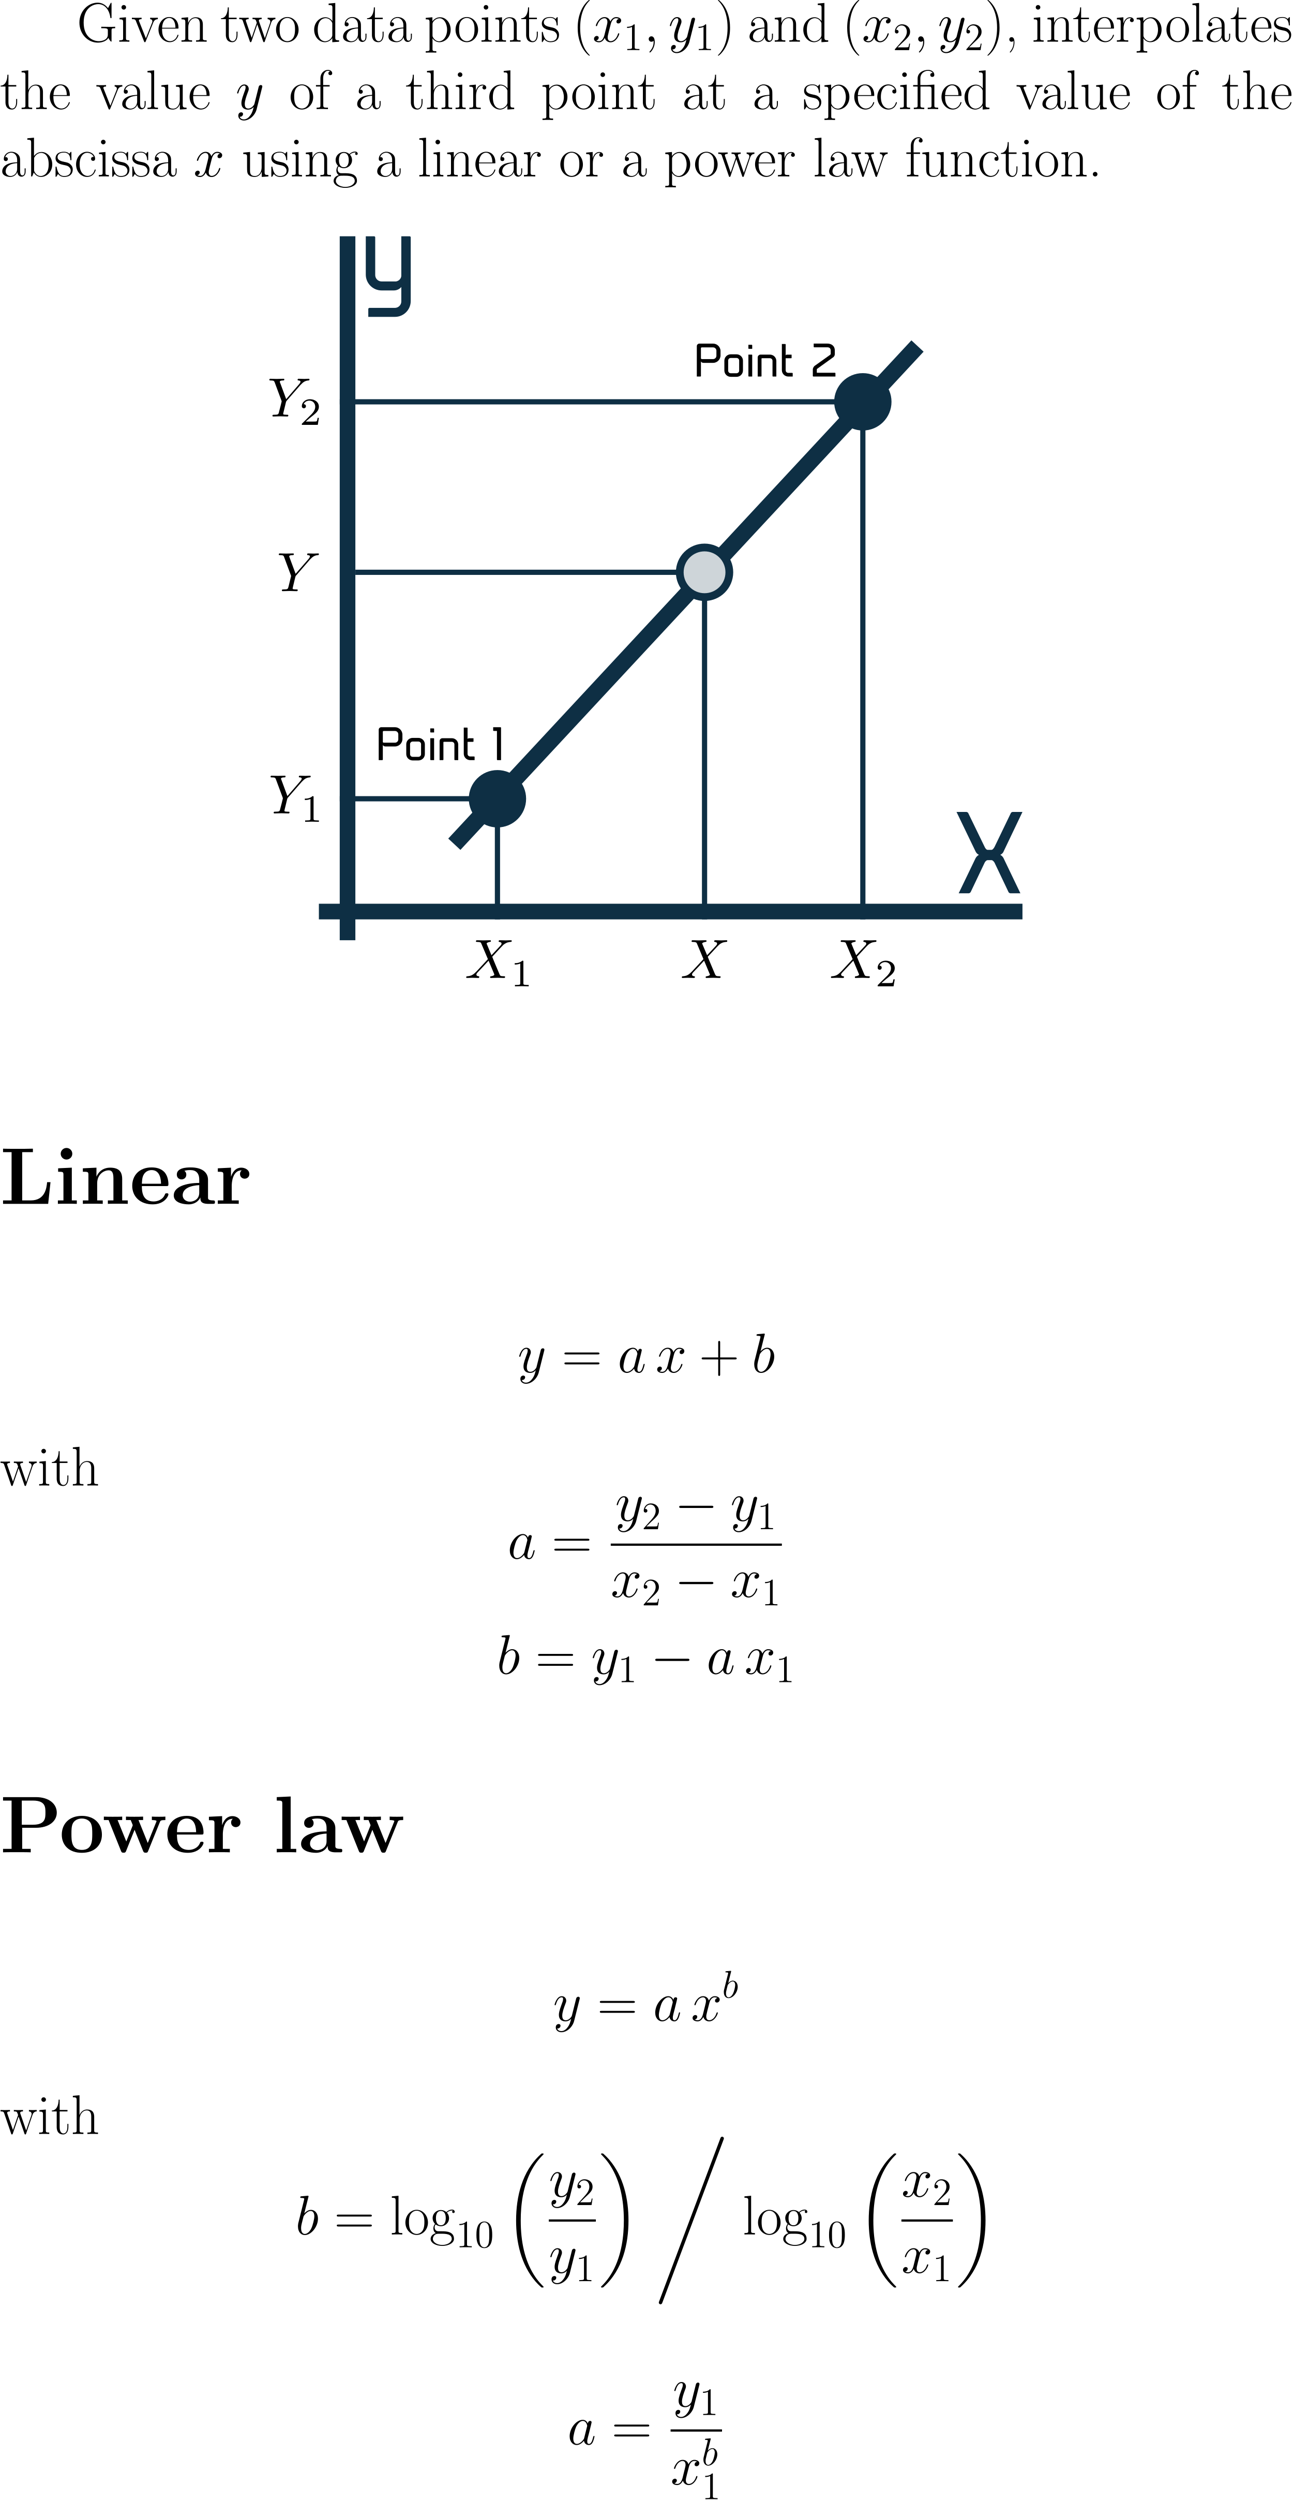 <?xml version='1.0' encoding='ISO-8859-1'?>
<!DOCTYPE svg PUBLIC "-//W3C//DTD SVG 1.1//EN" "http://www.w3.org/Graphics/SVG/1.1/DTD/svg11.dtd">
<!-- This file was generated by dvisvgm 1.2.2 (x86_64-pc-linux-gnu) -->
<!-- Thu Aug 11 23:17:33 2016 -->
<svg height='924.086pt' version='1.1' viewBox='-5.103 171.553 478.207 924.086' width='478.207pt' xmlns='http://www.w3.org/2000/svg' xmlns:xlink='http://www.w3.org/1999/xlink'>
<defs>
<clipPath id='clip1'>
<path d='M0 1.004H581.171V-578.16H0Z'/>
</clipPath>
<path d='M8.275 -9.105C7.777 -9.084 6.243 -8.98 5.849 -8.939C5.724 -8.918 5.683 -8.918 5.434 -8.918H3.07V-11.345C3.07 -13.315 4.646 -14.228 5.89 -14.228C6.284 -14.228 7.176 -14.124 7.632 -13.419C7.425 -13.419 6.761 -13.419 6.761 -12.693C6.761 -12.195 7.093 -11.946 7.508 -11.946C7.881 -11.946 8.255 -12.154 8.255 -12.714C8.255 -13.751 7.259 -14.559 5.973 -14.559C4.335 -14.559 2.053 -13.626 2.053 -11.345V-8.918H0.394V-8.379H2.053V-1.431C2.053 -0.643 1.97 -0.539 0.643 -0.539V0C1.141 -0.041 2.053 -0.041 2.572 -0.041C3.111 -0.041 4.024 -0.041 4.521 0V-0.539C3.194 -0.539 3.111 -0.622 3.111 -1.431V-8.379H6.16C7.052 -8.379 7.218 -8.192 7.218 -7.28V-1.431C7.218 -0.643 7.135 -0.539 5.807 -0.539V0C6.305 -0.041 7.218 -0.041 7.736 -0.041C8.275 -0.041 9.188 -0.041 9.686 0V-0.539C8.358 -0.539 8.275 -0.622 8.275 -1.431V-9.105Z' id='g0-12'/>
<path d='M6.346 5.061C6.346 5.04 6.346 4.998 6.284 4.936C5.33 3.961 2.779 1.307 2.779 -5.164S5.289 -14.269 6.305 -15.306C6.305 -15.327 6.346 -15.368 6.346 -15.431S6.284 -15.534 6.201 -15.534C5.973 -15.534 4.21 -13.999 3.194 -11.718C2.157 -9.416 1.867 -7.176 1.867 -5.185C1.867 -3.692 2.012 -1.161 3.256 1.514C4.252 3.671 5.952 5.185 6.201 5.185C6.305 5.185 6.346 5.144 6.346 5.061Z' id='g0-40'/>
<path d='M5.455 -5.164C5.455 -6.658 5.309 -9.188 4.065 -11.863C3.07 -14.02 1.369 -15.534 1.12 -15.534C1.058 -15.534 0.975 -15.514 0.975 -15.41C0.975 -15.368 0.996 -15.348 1.016 -15.306C2.012 -14.269 4.542 -11.635 4.542 -5.185C4.542 1.286 2.033 3.92 1.016 4.957C0.996 4.998 0.975 5.019 0.975 5.061C0.975 5.164 1.058 5.185 1.12 5.185C1.348 5.185 3.111 3.65 4.127 1.369C5.164 -0.933 5.455 -3.173 5.455 -5.164Z' id='g0-41'/>
<path d='M7.819 -4.812H13.315C13.605 -4.812 13.958 -4.812 13.958 -5.164C13.958 -5.538 13.626 -5.538 13.315 -5.538H7.819V-11.034C7.819 -11.324 7.819 -11.677 7.466 -11.677C7.093 -11.677 7.093 -11.345 7.093 -11.034V-5.538H1.597C1.307 -5.538 0.954 -5.538 0.954 -5.185C0.954 -4.812 1.286 -4.812 1.597 -4.812H7.093V0.684C7.093 0.975 7.093 1.327 7.446 1.327C7.819 1.327 7.819 0.996 7.819 0.684V-4.812Z' id='g0-43'/>
<path d='M3.277 -0.332C3.318 -0.145 3.318 -0.083 3.318 0.249C3.318 1.493 2.904 2.634 2.033 3.671C1.929 3.775 1.929 3.816 1.929 3.858C1.929 3.941 2.012 4.024 2.095 4.024C2.219 4.024 3.65 2.572 3.65 0.27C3.65 -0.415 3.567 -1.701 2.592 -1.701C2.136 -1.701 1.742 -1.39 1.742 -0.85S2.136 0 2.592 0C2.841 0 3.111 -0.104 3.277 -0.332Z' id='g0-44'/>
<path d='M3.443 -0.85C3.443 -1.369 3.028 -1.701 2.592 -1.701C2.178 -1.701 1.742 -1.369 1.742 -0.85S2.157 0 2.592 0C3.007 0 3.443 -0.332 3.443 -0.85Z' id='g0-46'/>
<path d='M13.336 -6.658C13.647 -6.658 13.958 -6.658 13.958 -7.01C13.958 -7.383 13.605 -7.383 13.253 -7.383H1.659C1.307 -7.383 0.954 -7.383 0.954 -7.01C0.954 -6.658 1.265 -6.658 1.576 -6.658H13.336ZM13.253 -2.966C13.605 -2.966 13.958 -2.966 13.958 -3.339C13.958 -3.692 13.647 -3.692 13.336 -3.692H1.576C1.265 -3.692 0.954 -3.692 0.954 -3.339C0.954 -2.966 1.307 -2.966 1.659 -2.966H13.253Z' id='g0-61'/>
<path d='M12.88 -4.127C12.88 -4.915 12.942 -5.019 14.228 -5.019V-5.558C13.73 -5.517 12.61 -5.517 12.05 -5.517C11.469 -5.517 9.851 -5.538 9.063 -5.558V-5.019H9.686C11.469 -5.019 11.511 -4.791 11.511 -4.044V-2.675C11.511 -0.394 8.815 -0.207 8.172 -0.207C6.035 -0.207 2.53 -1.68 2.53 -7.093S5.973 -13.958 7.985 -13.958C10.329 -13.958 12.029 -11.925 12.423 -9.043C12.465 -8.794 12.465 -8.752 12.651 -8.752C12.88 -8.752 12.88 -8.794 12.88 -9.167V-14.082C12.88 -14.456 12.859 -14.476 12.734 -14.476C12.651 -14.476 12.631 -14.456 12.486 -14.207L11.573 -12.465C10.557 -13.751 9.312 -14.497 7.715 -14.497C4.169 -14.497 0.954 -11.366 0.954 -7.093C0.954 -2.841 4.107 0.332 7.757 0.332C9.437 0.332 11.075 -0.27 11.718 -1.452C12.071 -0.601 12.651 -0.021 12.755 -0.021S12.88 -0.041 12.88 -0.415V-4.127Z' id='g0-71'/>
<path d='M7.466 -5.372C7.466 -6.74 7.466 -7.466 6.595 -8.275C5.828 -8.96 4.936 -9.167 4.231 -9.167C2.592 -9.167 1.41 -7.881 1.41 -6.512C1.41 -5.745 2.033 -5.704 2.157 -5.704C2.427 -5.704 2.904 -5.869 2.904 -6.45C2.904 -6.969 2.51 -7.197 2.157 -7.197C2.074 -7.197 1.97 -7.176 1.908 -7.155C2.344 -8.462 3.464 -8.835 4.189 -8.835C5.226 -8.835 6.367 -7.923 6.367 -6.181V-5.268C5.144 -5.226 3.671 -5.061 2.51 -4.438C1.203 -3.712 0.83 -2.675 0.83 -1.887C0.83 -0.29 2.696 0.166 3.795 0.166C4.936 0.166 5.994 -0.477 6.45 -1.659C6.492 -0.747 7.072 0.083 7.985 0.083C8.42 0.083 9.52 -0.207 9.52 -1.846V-3.007H9.146V-1.825C9.146 -0.56 8.586 -0.394 8.317 -0.394C7.466 -0.394 7.466 -1.473 7.466 -2.385V-5.372ZM6.367 -2.883C6.367 -1.078 5.081 -0.166 3.941 -0.166C2.904 -0.166 2.095 -0.933 2.095 -1.887C2.095 -2.51 2.364 -3.609 3.567 -4.272C4.563 -4.832 5.704 -4.915 6.367 -4.957V-2.883Z' id='g0-97'/>
<path d='M3.111 -14.394L0.643 -14.165V-13.626C1.867 -13.626 2.053 -13.502 2.053 -12.506V0H2.427L3.028 -1.473C3.63 -0.498 4.521 0.166 5.724 0.166C7.798 0.166 9.893 -1.659 9.893 -4.48C9.893 -7.135 8.026 -9.084 5.932 -9.084C4.646 -9.084 3.733 -8.4 3.111 -7.591V-14.394ZM3.152 -6.533C3.152 -6.906 3.152 -6.969 3.443 -7.404C4.252 -8.649 5.413 -8.752 5.807 -8.752C6.429 -8.752 8.566 -8.42 8.566 -4.501C8.566 -0.394 6.118 -0.166 5.621 -0.166C4.978 -0.166 4.044 -0.415 3.381 -1.618C3.152 -2.012 3.152 -2.053 3.152 -2.427V-6.533Z' id='g0-98'/>
<path d='M7.238 -7.259C6.844 -7.259 6.263 -7.259 6.263 -6.533C6.263 -5.952 6.74 -5.786 7.01 -5.786C7.155 -5.786 7.757 -5.849 7.757 -6.575C7.757 -8.047 6.346 -9.167 4.749 -9.167C2.551 -9.167 0.684 -7.135 0.684 -4.48C0.684 -1.721 2.634 0.166 4.749 0.166C7.321 0.166 7.964 -2.219 7.964 -2.447C7.964 -2.53 7.943 -2.592 7.798 -2.592S7.632 -2.572 7.549 -2.302C7.01 -0.622 5.828 -0.207 4.936 -0.207C3.609 -0.207 2.012 -1.431 2.012 -4.501C2.012 -7.653 3.547 -8.794 4.77 -8.794C5.579 -8.794 6.782 -8.4 7.238 -7.259Z' id='g0-99'/>
<path d='M6.056 -14.165V-13.626C7.28 -13.626 7.466 -13.502 7.466 -12.506V-7.653C7.383 -7.757 6.533 -9.084 4.853 -9.084C2.738 -9.084 0.684 -7.197 0.684 -4.459C0.684 -1.742 2.613 0.166 4.646 0.166C6.409 0.166 7.321 -1.203 7.425 -1.348V0.166L9.934 0V-0.539C8.711 -0.539 8.524 -0.664 8.524 -1.659V-14.394L6.056 -14.165ZM7.425 -2.489C7.425 -1.867 7.052 -1.307 6.575 -0.892C5.869 -0.27 5.164 -0.166 4.77 -0.166C4.169 -0.166 2.012 -0.477 2.012 -4.438C2.012 -8.503 4.418 -8.752 4.957 -8.752C5.911 -8.752 6.678 -8.213 7.155 -7.466C7.425 -7.031 7.425 -6.969 7.425 -6.595V-2.489Z' id='g0-100'/>
<path d='M7.902 -4.874C7.985 -4.957 7.985 -4.998 7.985 -5.206C7.985 -7.321 6.865 -9.167 4.501 -9.167C2.302 -9.167 0.56 -7.072 0.56 -4.521C0.56 -1.825 2.53 0.166 4.729 0.166C7.052 0.166 7.964 -2.033 7.964 -2.468C7.964 -2.613 7.84 -2.613 7.798 -2.613C7.653 -2.613 7.632 -2.572 7.549 -2.323C7.093 -0.913 5.952 -0.207 4.874 -0.207C3.982 -0.207 3.09 -0.705 2.53 -1.618C1.887 -2.675 1.887 -3.899 1.887 -4.874H7.902ZM1.908 -5.185C2.053 -8.172 3.65 -8.835 4.48 -8.835C5.89 -8.835 6.844 -7.508 6.865 -5.185H1.908Z' id='g0-101'/>
<path d='M3.173 -8.379H5.538V-8.918H3.132V-11.428C3.132 -13.149 4.003 -14.228 4.895 -14.228C5.164 -14.228 5.475 -14.145 5.683 -13.999C5.517 -13.958 5.081 -13.813 5.081 -13.294C5.081 -12.755 5.496 -12.589 5.786 -12.589S6.492 -12.755 6.492 -13.294C6.492 -14.082 5.745 -14.559 4.915 -14.559C3.733 -14.559 2.115 -13.585 2.115 -11.386V-8.918H0.456V-8.379H2.115V-1.431C2.115 -0.643 2.033 -0.539 0.705 -0.539V0C1.203 -0.041 2.157 -0.041 2.696 -0.041C3.298 -0.041 4.355 -0.041 4.915 0V-0.539C3.422 -0.539 3.173 -0.539 3.173 -1.473V-8.379Z' id='g0-102'/>
<path d='M2.302 -3.733C2.696 -3.422 3.381 -3.07 4.21 -3.07C5.849 -3.07 7.259 -4.355 7.259 -6.077C7.259 -6.616 7.093 -7.446 6.471 -8.089C7.052 -8.711 7.902 -8.918 8.379 -8.918C8.462 -8.918 8.586 -8.918 8.69 -8.856C8.607 -8.835 8.42 -8.752 8.42 -8.42C8.42 -8.151 8.607 -7.964 8.877 -7.964C9.188 -7.964 9.354 -8.172 9.354 -8.441C9.354 -8.835 9.043 -9.25 8.379 -9.25C7.549 -9.25 6.823 -8.856 6.243 -8.317C5.621 -8.877 4.874 -9.084 4.21 -9.084C2.572 -9.084 1.161 -7.798 1.161 -6.077C1.161 -4.895 1.846 -4.148 2.053 -3.941C1.431 -3.215 1.431 -2.364 1.431 -2.261C1.431 -1.721 1.638 -0.933 2.344 -0.498C1.265 -0.228 0.415 0.601 0.415 1.638C0.415 3.132 2.385 4.231 4.749 4.231C7.031 4.231 9.084 3.173 9.084 1.618C9.084 -1.203 6.015 -1.203 4.418 -1.203C3.941 -1.203 3.09 -1.203 2.987 -1.224C2.344 -1.327 1.908 -1.908 1.908 -2.634C1.908 -2.821 1.908 -3.277 2.302 -3.733ZM4.21 -3.422C2.385 -3.422 2.385 -5.662 2.385 -6.077S2.385 -8.732 4.21 -8.732S6.035 -6.492 6.035 -6.077S6.035 -3.422 4.21 -3.422ZM4.749 3.878C2.675 3.878 1.244 2.779 1.244 1.638C1.244 0.996 1.597 0.394 2.053 0.062C2.572 -0.29 2.779 -0.29 4.189 -0.29C5.89 -0.29 8.255 -0.29 8.255 1.638C8.255 2.779 6.823 3.878 4.749 3.878Z' id='g0-103'/>
<path d='M8.607 -6.305C8.607 -7.363 8.4 -9.084 5.952 -9.084C4.252 -9.084 3.422 -7.715 3.173 -7.031H3.152V-14.394L0.684 -14.165V-13.626C1.908 -13.626 2.095 -13.502 2.095 -12.506V-1.431C2.095 -0.643 2.012 -0.539 0.684 -0.539V0C1.182 -0.041 2.095 -0.041 2.634 -0.041S4.107 -0.041 4.604 0V-0.539C3.277 -0.539 3.194 -0.622 3.194 -1.431V-5.413C3.194 -7.321 4.355 -8.752 5.807 -8.752C7.342 -8.752 7.508 -7.383 7.508 -6.388V-1.431C7.508 -0.643 7.425 -0.539 6.098 -0.539V0C6.595 -0.041 7.508 -0.041 8.047 -0.041S9.52 -0.041 10.017 0V-0.539C8.69 -0.539 8.607 -0.622 8.607 -1.431V-6.305Z' id='g0-104'/>
<path d='M3.215 -12.776C3.215 -13.232 2.841 -13.626 2.364 -13.626C1.908 -13.626 1.514 -13.253 1.514 -12.776C1.514 -12.32 1.887 -11.925 2.364 -11.925C2.821 -11.925 3.215 -12.299 3.215 -12.776ZM0.788 -8.856V-8.317C1.95 -8.317 2.115 -8.192 2.115 -7.197V-1.431C2.115 -0.643 2.033 -0.539 0.705 -0.539V0C1.203 -0.041 2.095 -0.041 2.613 -0.041C3.111 -0.041 3.961 -0.041 4.438 0V-0.539C3.215 -0.539 3.173 -0.664 3.173 -1.41V-9.084L0.788 -8.856Z' id='g0-105'/>
<path d='M3.173 -14.394L0.705 -14.165V-13.626C1.929 -13.626 2.115 -13.502 2.115 -12.506V-1.431C2.115 -0.643 2.033 -0.539 0.705 -0.539V0C1.203 -0.041 2.115 -0.041 2.634 -0.041C3.173 -0.041 4.086 -0.041 4.584 0V-0.539C3.256 -0.539 3.173 -0.622 3.173 -1.431V-14.394Z' id='g0-108'/>
<path d='M8.607 -6.305C8.607 -7.363 8.4 -9.084 5.952 -9.084C4.314 -9.084 3.464 -7.819 3.152 -6.989H3.132V-9.084L0.684 -8.856V-8.317C1.908 -8.317 2.095 -8.192 2.095 -7.197V-1.431C2.095 -0.643 2.012 -0.539 0.684 -0.539V0C1.182 -0.041 2.095 -0.041 2.634 -0.041S4.107 -0.041 4.604 0V-0.539C3.277 -0.539 3.194 -0.622 3.194 -1.431V-5.413C3.194 -7.321 4.355 -8.752 5.807 -8.752C7.342 -8.752 7.508 -7.383 7.508 -6.388V-1.431C7.508 -0.643 7.425 -0.539 6.098 -0.539V0C6.595 -0.041 7.508 -0.041 8.047 -0.041S9.52 -0.041 10.017 0V-0.539C8.69 -0.539 8.607 -0.622 8.607 -1.431V-6.305Z' id='g0-110'/>
<path d='M8.939 -4.438C8.939 -7.093 7.01 -9.167 4.749 -9.167S0.56 -7.093 0.56 -4.438C0.56 -1.825 2.489 0.166 4.749 0.166S8.939 -1.825 8.939 -4.438ZM4.749 -0.207C3.775 -0.207 2.945 -0.788 2.468 -1.597C1.95 -2.53 1.887 -3.692 1.887 -4.604C1.887 -5.475 1.929 -6.554 2.468 -7.487C2.883 -8.172 3.692 -8.835 4.749 -8.835C5.683 -8.835 6.471 -8.317 6.969 -7.591C7.612 -6.616 7.612 -5.247 7.612 -4.604C7.612 -3.795 7.57 -2.551 7.01 -1.556C6.429 -0.601 5.538 -0.207 4.749 -0.207Z' id='g0-111'/>
<path d='M4.563 3.505C3.235 3.505 3.152 3.422 3.152 2.613V-1.265C3.754 -0.394 4.625 0.166 5.724 0.166C7.798 0.166 9.893 -1.659 9.893 -4.48C9.893 -7.093 8.089 -9.084 5.952 -9.084C4.708 -9.084 3.692 -8.4 3.111 -7.57V-9.084L0.643 -8.856V-8.317C1.867 -8.317 2.053 -8.192 2.053 -7.197V2.613C2.053 3.401 1.97 3.505 0.643 3.505V4.044C1.141 4.003 2.053 4.003 2.592 4.003S4.065 4.003 4.563 4.044V3.505ZM3.152 -6.512C3.152 -6.803 3.152 -7.238 3.961 -8.006C4.065 -8.089 4.77 -8.711 5.807 -8.711C7.321 -8.711 8.566 -6.823 8.566 -4.459S7.238 -0.166 5.6 -0.166C4.853 -0.166 4.044 -0.518 3.422 -1.493C3.152 -1.95 3.152 -2.074 3.152 -2.406V-6.512Z' id='g0-112'/>
<path d='M3.111 -4.895C3.111 -6.886 3.961 -8.752 5.517 -8.752C5.662 -8.752 5.807 -8.732 5.952 -8.669C5.952 -8.669 5.496 -8.524 5.496 -7.985C5.496 -7.487 5.89 -7.28 6.201 -7.28C6.45 -7.28 6.906 -7.425 6.906 -8.006C6.906 -8.669 6.243 -9.084 5.538 -9.084C3.961 -9.084 3.277 -7.549 3.07 -6.823H3.049V-9.084L0.643 -8.856V-8.317C1.867 -8.317 2.053 -8.192 2.053 -7.197V-1.431C2.053 -0.643 1.97 -0.539 0.643 -0.539V0C1.141 -0.041 2.095 -0.041 2.634 -0.041C3.235 -0.041 4.293 -0.041 4.853 0V-0.539C3.36 -0.539 3.111 -0.539 3.111 -1.473V-4.895Z' id='g0-114'/>
<path d='M6.409 -8.752C6.409 -9.126 6.388 -9.146 6.263 -9.146C6.181 -9.146 6.16 -9.126 5.911 -8.815C5.849 -8.732 5.662 -8.524 5.6 -8.441C4.936 -9.146 4.003 -9.167 3.65 -9.167C1.348 -9.167 0.518 -7.964 0.518 -6.761C0.518 -4.895 2.634 -4.459 3.235 -4.335C4.542 -4.065 4.998 -3.982 5.434 -3.609C5.704 -3.36 6.16 -2.904 6.16 -2.157C6.16 -1.286 5.662 -0.166 3.754 -0.166C1.95 -0.166 1.307 -1.535 0.933 -3.36C0.871 -3.65 0.871 -3.671 0.705 -3.671S0.518 -3.65 0.518 -3.235V-0.249C0.518 0.124 0.539 0.145 0.664 0.145C0.767 0.145 0.788 0.124 0.892 -0.041C1.016 -0.228 1.327 -0.726 1.452 -0.933C1.867 -0.373 2.592 0.166 3.754 0.166C5.807 0.166 6.906 -0.954 6.906 -2.572C6.906 -3.63 6.346 -4.189 6.077 -4.438C5.455 -5.081 4.729 -5.226 3.858 -5.392C2.717 -5.641 1.265 -5.932 1.265 -7.197C1.265 -7.736 1.556 -8.877 3.65 -8.877C5.869 -8.877 5.994 -6.803 6.035 -6.139C6.056 -6.035 6.16 -6.015 6.222 -6.015C6.409 -6.015 6.409 -6.077 6.409 -6.429V-8.752Z' id='g0-115'/>
<path d='M3.132 -8.379H6.035V-8.918H3.132V-12.755H2.758C2.717 -10.619 1.991 -8.752 0.228 -8.711V-8.379H2.033V-2.551C2.033 -2.157 2.033 0.166 4.438 0.166C5.662 0.166 6.367 -1.037 6.367 -2.572V-3.754H5.994V-2.592C5.994 -1.161 5.434 -0.207 4.563 -0.207C3.961 -0.207 3.132 -0.622 3.132 -2.51V-8.379Z' id='g0-116'/>
<path d='M6.098 -8.856V-8.317C7.321 -8.317 7.508 -8.192 7.508 -7.197V-3.422C7.508 -1.68 6.575 -0.166 5.04 -0.166C3.339 -0.166 3.194 -1.182 3.194 -2.261V-9.084L0.684 -8.856V-8.317C1.514 -8.317 2.074 -8.317 2.095 -7.487V-3.505C2.095 -2.115 2.095 -1.224 2.634 -0.643C2.904 -0.373 3.422 0.166 4.915 0.166C6.678 0.166 7.363 -1.327 7.529 -1.763H7.549V0.166L10.017 0V-0.539C8.794 -0.539 8.607 -0.664 8.607 -1.659V-9.084L6.098 -8.856Z' id='g0-117'/>
<path d='M8.109 -7.052C8.296 -7.508 8.628 -8.337 9.831 -8.379V-8.918C9.437 -8.897 8.918 -8.877 8.524 -8.877C8.089 -8.877 7.404 -8.877 6.989 -8.918V-8.379C7.508 -8.337 7.798 -8.089 7.798 -7.549C7.798 -7.363 7.798 -7.321 7.674 -7.031L5.392 -1.265L2.924 -7.487C2.8 -7.757 2.8 -7.798 2.8 -7.881C2.8 -8.379 3.484 -8.379 3.795 -8.379V-8.918C3.298 -8.877 2.385 -8.877 1.867 -8.877C1.307 -8.877 0.664 -8.877 0.207 -8.918V-8.379C0.996 -8.379 1.431 -8.379 1.68 -7.736L4.687 -0.187C4.812 0.124 4.832 0.166 5.019 0.166S5.226 0.124 5.351 -0.187L8.109 -7.052Z' id='g0-118'/>
<path d='M12.071 -7.093C12.486 -8.317 13.315 -8.358 13.626 -8.379V-8.918C13.211 -8.897 12.797 -8.877 12.382 -8.877C11.988 -8.877 11.096 -8.877 10.743 -8.918V-8.379C11.386 -8.337 11.739 -7.964 11.739 -7.446C11.739 -7.3 11.697 -7.114 11.656 -6.969L9.706 -1.327L7.591 -7.446C7.549 -7.591 7.487 -7.757 7.487 -7.84C7.487 -8.379 8.192 -8.379 8.524 -8.379V-8.918C8.047 -8.877 7.176 -8.877 6.678 -8.877C6.16 -8.877 5.621 -8.877 5.144 -8.918V-8.379C6.284 -8.379 6.284 -8.337 6.72 -7.031L4.812 -1.473L2.758 -7.466C2.655 -7.736 2.655 -7.777 2.655 -7.84C2.655 -8.379 3.36 -8.379 3.692 -8.379V-8.918C3.194 -8.877 2.323 -8.877 1.804 -8.877C1.348 -8.877 0.643 -8.877 0.207 -8.918V-8.379C1.12 -8.379 1.348 -8.317 1.576 -7.632L4.127 -0.166C4.21 0.104 4.272 0.166 4.438 0.166C4.584 0.166 4.667 0.124 4.77 -0.187L6.906 -6.45L9.063 -0.187C9.167 0.124 9.25 0.166 9.395 0.166C9.561 0.166 9.623 0.104 9.706 -0.166L12.071 -7.093Z' id='g0-119'/>
<path d='M4.044 0.083C4.044 -1.12 3.65 -2.012 2.8 -2.012C2.136 -2.012 1.804 -1.473 1.804 -1.016S2.115 0 2.821 0C3.09 0 3.318 -0.083 3.505 -0.27C3.547 -0.311 3.567 -0.311 3.588 -0.311C3.63 -0.311 3.63 -0.021 3.63 0.083C3.63 0.767 3.505 2.115 2.302 3.464C2.074 3.712 2.074 3.754 2.074 3.795C2.074 3.899 2.178 4.003 2.281 4.003C2.447 4.003 4.044 2.468 4.044 0.083Z' id='g1-59'/>
<path d='M6.243 -2.468C6.139 -2.115 6.139 -2.074 5.849 -1.68C5.392 -1.099 4.48 -0.207 3.505 -0.207C2.655 -0.207 2.178 -0.975 2.178 -2.198C2.178 -3.339 2.821 -5.662 3.215 -6.533C3.92 -7.985 4.895 -8.732 5.704 -8.732C7.072 -8.732 7.342 -7.031 7.342 -6.865C7.342 -6.844 7.28 -6.575 7.259 -6.533L6.243 -2.468ZM7.57 -7.777C7.342 -8.317 6.782 -9.146 5.704 -9.146C3.36 -9.146 0.83 -6.118 0.83 -3.049C0.83 -0.996 2.033 0.207 3.443 0.207C4.584 0.207 5.558 -0.684 6.139 -1.369C6.346 -0.145 7.321 0.207 7.943 0.207S9.063 -0.166 9.437 -0.913C9.769 -1.618 10.059 -2.883 10.059 -2.966C10.059 -3.07 9.976 -3.152 9.851 -3.152C9.665 -3.152 9.644 -3.049 9.561 -2.738C9.25 -1.514 8.856 -0.207 8.006 -0.207C7.404 -0.207 7.363 -0.747 7.363 -1.161C7.363 -1.638 7.425 -1.867 7.612 -2.675C7.757 -3.194 7.86 -3.65 8.026 -4.252C8.794 -7.363 8.98 -8.109 8.98 -8.234C8.98 -8.524 8.752 -8.752 8.441 -8.752C7.777 -8.752 7.612 -8.026 7.57 -7.777Z' id='g1-97'/>
<path d='M4.791 -13.875C4.812 -13.958 4.853 -14.082 4.853 -14.186C4.853 -14.394 4.646 -14.394 4.604 -14.394C4.584 -14.394 3.837 -14.331 3.464 -14.29C3.111 -14.269 2.8 -14.228 2.427 -14.207C1.929 -14.165 1.784 -14.145 1.784 -13.771C1.784 -13.564 1.991 -13.564 2.198 -13.564C3.256 -13.564 3.256 -13.377 3.256 -13.17C3.256 -13.025 3.09 -12.423 3.007 -12.05L2.51 -10.059C2.302 -9.229 1.12 -4.521 1.037 -4.148C0.933 -3.63 0.933 -3.277 0.933 -3.007C0.933 -0.892 2.115 0.207 3.464 0.207C5.869 0.207 8.358 -2.883 8.358 -5.89C8.358 -7.798 7.28 -9.146 5.724 -9.146C4.646 -9.146 3.671 -8.255 3.277 -7.84L4.791 -13.875ZM3.484 -0.207C2.821 -0.207 2.095 -0.705 2.095 -2.323C2.095 -3.007 2.157 -3.401 2.53 -4.853C2.592 -5.123 2.924 -6.45 3.007 -6.72C3.049 -6.886 4.272 -8.732 5.683 -8.732C6.595 -8.732 7.01 -7.819 7.01 -6.74C7.01 -5.745 6.429 -3.401 5.911 -2.323C5.392 -1.203 4.438 -0.207 3.484 -0.207Z' id='g1-98'/>
<path d='M9.831 -8.462C9.167 -8.337 8.918 -7.84 8.918 -7.446C8.918 -6.948 9.312 -6.782 9.603 -6.782C10.225 -6.782 10.66 -7.321 10.66 -7.881C10.66 -8.752 9.665 -9.146 8.794 -9.146C7.529 -9.146 6.823 -7.902 6.637 -7.508C6.16 -9.063 4.874 -9.146 4.501 -9.146C2.385 -9.146 1.265 -6.429 1.265 -5.973C1.265 -5.89 1.348 -5.786 1.493 -5.786C1.659 -5.786 1.701 -5.911 1.742 -5.994C2.447 -8.296 3.837 -8.732 4.438 -8.732C5.372 -8.732 5.558 -7.86 5.558 -7.363C5.558 -6.906 5.434 -6.429 5.185 -5.434L4.48 -2.592C4.169 -1.348 3.567 -0.207 2.468 -0.207C2.364 -0.207 1.846 -0.207 1.41 -0.477C2.157 -0.622 2.323 -1.244 2.323 -1.493C2.323 -1.908 2.012 -2.157 1.618 -2.157C1.12 -2.157 0.581 -1.721 0.581 -1.058C0.581 -0.187 1.556 0.207 2.447 0.207C3.443 0.207 4.148 -0.581 4.584 -1.431C4.915 -0.207 5.952 0.207 6.72 0.207C8.835 0.207 9.955 -2.51 9.955 -2.966C9.955 -3.07 9.872 -3.152 9.748 -3.152C9.561 -3.152 9.54 -3.049 9.478 -2.883C8.918 -1.058 7.715 -0.207 6.782 -0.207C6.056 -0.207 5.662 -0.747 5.662 -1.597C5.662 -2.053 5.745 -2.385 6.077 -3.754L6.803 -6.575C7.114 -7.819 7.819 -8.732 8.773 -8.732C8.815 -8.732 9.395 -8.732 9.831 -8.462Z' id='g1-120'/>
<path d='M5.455 2.323C4.895 3.111 4.086 3.816 3.07 3.816C2.821 3.816 1.825 3.775 1.514 2.821C1.576 2.841 1.68 2.841 1.721 2.841C2.344 2.841 2.758 2.302 2.758 1.825S2.364 1.182 2.053 1.182C1.721 1.182 0.996 1.431 0.996 2.447C0.996 3.505 1.887 4.231 3.07 4.231C5.144 4.231 7.238 2.323 7.819 0.021L9.851 -8.068C9.872 -8.172 9.914 -8.296 9.914 -8.42C9.914 -8.732 9.665 -8.939 9.354 -8.939C9.167 -8.939 8.732 -8.856 8.566 -8.234L7.031 -2.136C6.927 -1.763 6.927 -1.721 6.761 -1.493C6.346 -0.913 5.662 -0.207 4.667 -0.207C3.505 -0.207 3.401 -1.348 3.401 -1.908C3.401 -3.09 3.961 -4.687 4.521 -6.181C4.749 -6.782 4.874 -7.072 4.874 -7.487C4.874 -8.358 4.252 -9.146 3.235 -9.146C1.327 -9.146 0.56 -6.139 0.56 -5.973C0.56 -5.89 0.643 -5.786 0.788 -5.786C0.975 -5.786 0.996 -5.869 1.078 -6.16C1.576 -7.902 2.364 -8.732 3.173 -8.732C3.36 -8.732 3.712 -8.732 3.712 -8.047C3.712 -7.508 3.484 -6.906 3.173 -6.118C2.157 -3.401 2.157 -2.717 2.157 -2.219C2.157 -0.249 3.567 0.207 4.604 0.207C5.206 0.207 5.952 0.021 6.678 -0.747L6.699 -0.726C6.388 0.498 6.181 1.307 5.455 2.323Z' id='g1-121'/>
<path d='M6.451 -4.608C6.451 -5.803 6.379 -6.97 5.861 -8.064C5.27 -9.259 4.234 -9.576 3.528 -9.576C2.693 -9.576 1.67 -9.158 1.138 -7.963C0.734 -7.056 0.59 -6.163 0.59 -4.608C0.59 -3.211 0.691 -2.16 1.21 -1.138C1.771 -0.043 2.765 0.302 3.514 0.302C4.766 0.302 5.486 -0.446 5.904 -1.282C6.422 -2.362 6.451 -3.773 6.451 -4.608ZM3.514 0.014C3.053 0.014 2.117 -0.245 1.843 -1.814C1.685 -2.678 1.685 -3.773 1.685 -4.781C1.685 -5.962 1.685 -7.027 1.915 -7.877C2.16 -8.842 2.894 -9.288 3.514 -9.288C4.061 -9.288 4.896 -8.957 5.17 -7.718C5.357 -6.898 5.357 -5.76 5.357 -4.781C5.357 -3.816 5.357 -2.722 5.198 -1.843C4.925 -0.259 4.018 0.014 3.514 0.014Z' id='g2-48'/>
<path d='M4.147 -9.23C4.147 -9.562 4.147 -9.576 3.859 -9.576C3.514 -9.187 2.794 -8.654 1.31 -8.654V-8.237C1.642 -8.237 2.362 -8.237 3.154 -8.611V-1.109C3.154 -0.59 3.11 -0.418 1.843 -0.418H1.397V0C1.786 -0.029 3.182 -0.029 3.658 -0.029S5.515 -0.029 5.904 0V-0.418H5.458C4.19 -0.418 4.147 -0.59 4.147 -1.109V-9.23Z' id='g2-49'/>
<path d='M6.336 -2.419H6.019C5.976 -2.174 5.861 -1.382 5.717 -1.152C5.616 -1.022 4.795 -1.022 4.363 -1.022H1.699C2.088 -1.354 2.966 -2.275 3.341 -2.621C5.53 -4.637 6.336 -5.386 6.336 -6.811C6.336 -8.467 5.026 -9.576 3.355 -9.576S0.706 -8.15 0.706 -6.912C0.706 -6.178 1.339 -6.178 1.382 -6.178C1.685 -6.178 2.059 -6.394 2.059 -6.854C2.059 -7.258 1.786 -7.531 1.382 -7.531C1.253 -7.531 1.224 -7.531 1.181 -7.517C1.454 -8.496 2.232 -9.158 3.168 -9.158C4.392 -9.158 5.141 -8.136 5.141 -6.811C5.141 -5.587 4.435 -4.522 3.614 -3.6L0.706 -0.346V0H5.962L6.336 -2.419Z' id='g2-50'/>
<path d='M13.668 -4.77C14.02 -4.77 14.394 -4.77 14.394 -5.185S14.02 -5.6 13.668 -5.6H2.447C2.095 -5.6 1.721 -5.6 1.721 -5.185S2.095 -4.77 2.447 -4.77H13.668Z' id='g4-0'/>
<use id='g5-98' transform='scale(0.694)' xlink:href='#g1-98'/>
<path d='M18.752 -8.062H17.498C17.289 -6.002 16.811 -1.284 11.436 -1.284H8.241V-19.2H12.213V-20.484C10.75 -20.424 8.092 -20.424 6.509 -20.424C5.405 -20.424 2.001 -20.424 1.135 -20.484V-19.2H4.3V-1.284H1.135V0H17.886L18.752 -8.062Z' id='g3-76'/>
<path d='M8.241 -9.107H13.318C18.304 -9.107 21.081 -11.645 21.081 -14.721C21.081 -17.946 18.244 -20.484 13.318 -20.484H1.135V-19.2H4.3V-1.284H1.135V0C2.001 -0.06 5.196 -0.06 6.271 -0.06S10.541 -0.06 11.406 0V-1.284H8.241V-9.107ZM12.243 -19.2C16.871 -19.2 16.871 -16.752 16.871 -14.721C16.871 -12.75 16.871 -10.242 12.243 -10.242H8.092V-19.2H12.243Z' id='g3-80'/>
<path d='M13.736 -8.928C13.736 -11.675 11.556 -13.527 7.346 -13.527C5.673 -13.527 2.15 -13.377 2.15 -10.869C2.15 -9.615 3.105 -9.077 3.912 -9.077C4.807 -9.077 5.673 -9.704 5.673 -10.839C5.673 -11.406 5.464 -11.944 4.957 -12.273C5.942 -12.541 6.659 -12.541 7.226 -12.541C9.257 -12.541 10.481 -11.406 10.481 -8.958V-7.764C5.763 -7.764 1.015 -6.45 1.015 -3.135C1.015 -0.418 4.479 0.179 6.539 0.179C8.839 0.179 10.302 -1.075 10.899 -2.389C10.899 -1.284 10.899 0 13.915 0H15.438C16.065 0 16.304 0 16.304 -0.657C16.304 -1.284 16.035 -1.284 15.617 -1.284C13.736 -1.314 13.736 -1.792 13.736 -2.478V-8.928ZM10.481 -4.151C10.481 -1.344 7.973 -0.806 7.017 -0.806C5.554 -0.806 4.33 -1.792 4.33 -3.165C4.33 -5.882 7.555 -6.808 10.481 -6.957V-4.151Z' id='g3-97'/>
<path d='M13.497 -6.599C14.184 -6.599 14.363 -6.599 14.363 -7.346C14.363 -8.241 14.154 -10.481 12.78 -11.884C11.526 -13.138 9.854 -13.527 8.122 -13.527C3.464 -13.527 0.926 -10.481 0.926 -6.718C0.926 -2.538 4.001 0.179 8.51 0.179S14.363 -2.986 14.363 -3.494C14.363 -3.942 13.915 -3.942 13.736 -3.942C13.258 -3.942 13.228 -3.852 13.049 -3.464C12.273 -1.523 10.302 -0.896 8.868 -0.896C4.539 -0.896 4.509 -4.927 4.509 -6.599H13.497ZM4.509 -7.465C4.569 -8.689 4.598 -9.854 5.226 -10.929C5.793 -11.884 6.838 -12.541 8.122 -12.541C11.317 -12.541 11.586 -8.958 11.616 -7.465H4.509Z' id='g3-101'/>
<path d='M6.659 -18.603C6.659 -19.827 5.673 -20.753 4.509 -20.753C3.285 -20.753 2.359 -19.738 2.359 -18.603S3.285 -16.453 4.509 -16.453C5.673 -16.453 6.659 -17.378 6.659 -18.603ZM1.403 -13.198V-11.914C3.165 -11.914 3.374 -11.914 3.374 -10.75V-1.284H1.314V0C2.001 -0.06 4.061 -0.06 4.867 -0.06C5.703 -0.06 7.614 -0.06 8.331 0V-1.284H6.48V-13.437L1.403 -13.198Z' id='g3-105'/>
<path d='M6.48 -20.723L1.314 -20.484V-19.2C3.165 -19.2 3.374 -19.2 3.374 -18.035V-1.284H1.314V0C2.001 -0.06 4.121 -0.06 4.927 -0.06S7.853 -0.06 8.54 0V-1.284H6.48V-20.723Z' id='g3-108'/>
<path d='M15.856 -9.137C15.856 -11.974 14.631 -13.437 11.347 -13.437C9.197 -13.437 7.346 -12.392 6.33 -10.152H6.3V-13.437L1.254 -13.198V-11.914C3.105 -11.914 3.314 -11.914 3.314 -10.75V-1.284H1.254V0C1.941 -0.06 4.091 -0.06 4.927 -0.06S7.943 -0.06 8.63 0V-1.284H6.569V-7.644C6.569 -10.869 8.958 -12.452 10.869 -12.452C11.974 -12.452 12.601 -11.735 12.601 -9.466V-1.284H10.541V0C11.227 -0.06 13.377 -0.06 14.213 -0.06S17.229 -0.06 17.916 0V-1.284H15.856V-9.137Z' id='g3-110'/>
<path d='M15.826 -6.539C15.826 -10.57 13.079 -13.527 8.391 -13.527C3.523 -13.527 0.926 -10.421 0.926 -6.539C0.926 -2.628 3.673 0.179 8.361 0.179C13.228 0.179 15.826 -2.777 15.826 -6.539ZM8.391 -0.896C4.509 -0.896 4.509 -4.389 4.509 -6.838C4.509 -8.241 4.509 -9.734 5.076 -10.809C5.733 -12.004 7.077 -12.541 8.361 -12.541C10.063 -12.541 11.138 -11.735 11.645 -10.899C12.243 -9.824 12.243 -8.271 12.243 -6.838C12.243 -4.36 12.243 -0.896 8.391 -0.896Z' id='g3-111'/>
<path d='M6.211 -6.718C6.211 -7.704 6.42 -12.452 9.914 -12.452C9.495 -12.123 9.286 -11.616 9.286 -11.078C9.286 -9.854 10.272 -9.346 11.018 -9.346S12.75 -9.854 12.75 -11.078C12.75 -12.601 11.197 -13.437 9.764 -13.437C7.405 -13.437 6.39 -11.377 5.972 -10.123H5.942V-13.437L1.045 -13.198V-11.914C2.896 -11.914 3.105 -11.914 3.105 -10.75V-1.284H1.045V0C1.732 -0.06 3.971 -0.06 4.807 -0.06C5.673 -0.06 8.092 -0.06 8.809 0V-1.284H6.211V-6.718Z' id='g3-114'/>
<path d='M21.499 -11.257C21.708 -11.765 21.798 -11.974 23.53 -11.974V-13.258C22.664 -13.198 22.276 -13.198 21.201 -13.198C19.976 -13.198 19.588 -13.198 18.513 -13.258V-11.974C18.782 -11.974 20.245 -11.974 20.245 -11.586C20.245 -11.556 20.245 -11.526 20.126 -11.227L16.99 -3.464L13.556 -11.974H15.258V-13.258C14.542 -13.198 12.78 -13.198 11.974 -13.198C10.451 -13.198 10.391 -13.198 8.898 -13.258V-11.974H10.66C10.75 -11.735 10.899 -11.347 11.018 -11.078C11.108 -10.899 11.406 -10.182 11.406 -10.033C11.406 -9.973 11.317 -9.764 11.287 -9.675L9.018 -4.031L5.793 -11.974H7.495V-13.258C6.808 -13.198 4.778 -13.198 3.971 -13.198C3.016 -13.198 1.583 -13.198 0.687 -13.258V-11.974H2.449L7.017 -0.597C7.226 -0.06 7.346 0.149 8.002 0.149C8.331 0.149 8.689 0.149 8.928 -0.448L12.093 -8.361L15.258 -0.508C15.527 0.149 15.856 0.149 16.214 0.149C16.871 0.149 16.96 -0.03 17.169 -0.567L21.499 -11.257Z' id='g3-119'/>
<path d='M14.518 48.718C14.518 48.635 14.476 48.594 14.435 48.532C13.668 47.764 12.278 46.375 10.889 44.135C7.549 38.784 6.035 32.043 6.035 24.058C6.035 18.479 6.782 11.283 10.204 5.102C11.842 2.157 13.543 0.456 14.456 -0.456C14.518 -0.518 14.518 -0.56 14.518 -0.622C14.518 -0.83 14.373 -0.83 14.082 -0.83S13.751 -0.83 13.44 -0.518C6.492 5.807 4.314 15.306 4.314 24.038C4.314 32.188 6.181 40.401 11.448 46.603C11.863 47.08 12.651 47.93 13.502 48.677C13.751 48.926 13.792 48.926 14.082 48.926S14.518 48.926 14.518 48.718Z' id='g6-18'/>
<path d='M10.93 24.058C10.93 15.908 9.063 7.695 3.795 1.493C3.381 1.016 2.592 0.166 1.742 -0.581C1.493 -0.83 1.452 -0.83 1.161 -0.83C0.913 -0.83 0.726 -0.83 0.726 -0.622C0.726 -0.539 0.809 -0.456 0.85 -0.415C1.576 0.332 2.966 1.721 4.355 3.961C7.695 9.312 9.209 16.053 9.209 24.038C9.209 29.617 8.462 36.813 5.04 42.994C3.401 45.939 1.68 47.66 0.809 48.532C0.767 48.594 0.726 48.656 0.726 48.718C0.726 48.926 0.913 48.926 1.161 48.926C1.452 48.926 1.493 48.926 1.804 48.615C8.752 42.289 10.93 32.79 10.93 24.058Z' id='g6-19'/>
<path d='M1.286 60.27C1.224 60.416 1.161 60.582 1.161 60.748C1.161 61.059 1.41 61.37 1.804 61.37C2.219 61.37 2.385 60.996 2.468 60.768L25.199 0.27C25.261 0.124 25.323 -0.041 25.323 -0.207C25.323 -0.518 25.075 -0.83 24.681 -0.83C24.266 -0.83 24.1 -0.456 24.017 -0.228L1.286 60.27Z' id='g6-44'/>
</defs>
<g id='page1' transform='matrix(0.996 0 0 0.996 0 0)'>
<use x='23.413' xlink:href='#g0-71' y='187.732'/>
<use x='38.475' xlink:href='#g0-105' y='187.732'/>
<use x='43.653' xlink:href='#g0-118' y='187.732'/>
<use x='53.165' xlink:href='#g0-101' y='187.732'/>
<use x='61.593' xlink:href='#g0-110' y='187.732'/>
<use x='76.707' xlink:href='#g0-116' y='187.732'/>
<use x='83.51' xlink:href='#g0-119' y='187.732'/>
<use x='96.814' xlink:href='#g0-111' y='187.732'/>
<use x='110.845' xlink:href='#g0-100' y='187.732'/>
<use x='121.44' xlink:href='#g0-97' y='187.732'/>
<use x='130.952' xlink:href='#g0-116' y='187.732'/>
<use x='138.296' xlink:href='#g0-97' y='187.732'/>
<use x='152.327' xlink:href='#g0-112' y='187.732'/>
<use x='163.464' xlink:href='#g0-111' y='187.732'/>
<use x='172.975' xlink:href='#g0-105' y='187.732'/>
<use x='178.153' xlink:href='#g0-110' y='187.732'/>
<use x='188.207' xlink:href='#g0-116' y='187.732'/>
<use x='195.551' xlink:href='#g0-115' y='187.732'/>
<use x='207.523' xlink:href='#g0-40' y='187.732'/>
<use x='214.868' xlink:href='#g1-120' y='187.732'/>
<use x='226.408' xlink:href='#g2-49' y='190.843'/>
<use x='233.958' xlink:href='#g1-59' y='187.732'/>
<use x='243.055' xlink:href='#g1-121' y='187.732'/>
<use x='252.957' xlink:href='#g2-49' y='190.843'/>
<use x='260.507' xlink:href='#g0-41' y='187.732'/>
<use x='272.371' xlink:href='#g0-97' y='187.732'/>
<use x='281.882' xlink:href='#g0-110' y='187.732'/>
<use x='292.478' xlink:href='#g0-100' y='187.732'/>
<use x='307.592' xlink:href='#g0-40' y='187.732'/>
<use x='314.936' xlink:href='#g1-120' y='187.732'/>
<use x='326.476' xlink:href='#g2-50' y='190.843'/>
<use x='334.026' xlink:href='#g1-59' y='187.732'/>
<use x='343.124' xlink:href='#g1-121' y='187.732'/>
<use x='353.026' xlink:href='#g2-50' y='190.843'/>
<use x='360.576' xlink:href='#g0-41' y='187.732'/>
<use x='367.92' xlink:href='#g0-44' y='187.732'/>
<use x='377.965' xlink:href='#g0-105' y='187.732'/>
<use x='383.143' xlink:href='#g0-110' y='187.732'/>
<use x='393.196' xlink:href='#g0-116' y='187.732'/>
<use x='400.541' xlink:href='#g0-101' y='187.732'/>
<use x='408.969' xlink:href='#g0-114' y='187.732'/>
<use x='416.314' xlink:href='#g0-112' y='187.732'/>
<use x='427.451' xlink:href='#g0-111' y='187.732'/>
<use x='436.963' xlink:href='#g0-108' y='187.732'/>
<use x='442.14' xlink:href='#g0-97' y='187.732'/>
<use x='451.652' xlink:href='#g0-116' y='187.732'/>
<use x='458.997' xlink:href='#g0-101' y='187.732'/>
<use x='467.425' xlink:href='#g0-115' y='187.732'/>
<use x='-5.122' xlink:href='#g0-116' y='212.732'/>
<use x='2.222' xlink:href='#g0-104' y='212.732'/>
<use x='12.818' xlink:href='#g0-101' y='212.732'/>
<use x='30.465' xlink:href='#g0-118' y='212.732'/>
<use x='39.434' xlink:href='#g0-97' y='212.732'/>
<use x='48.946' xlink:href='#g0-108' y='212.732'/>
<use x='54.124' xlink:href='#g0-117' y='212.732'/>
<use x='64.719' xlink:href='#g0-101' y='212.732'/>
<use x='82.366' xlink:href='#g1-121' y='212.732'/>
<use x='102.231' xlink:href='#g0-111' y='212.732'/>
<use x='111.743' xlink:href='#g0-102' y='212.732'/>
<use x='126.681' xlink:href='#g0-97' y='212.732'/>
<use x='145.411' xlink:href='#g0-116' y='212.732'/>
<use x='152.756' xlink:href='#g0-104' y='212.732'/>
<use x='163.351' xlink:href='#g0-105' y='212.732'/>
<use x='168.529' xlink:href='#g0-114' y='212.732'/>
<use x='175.873' xlink:href='#g0-100' y='212.732'/>
<use x='195.688' xlink:href='#g0-112' y='212.732'/>
<use x='206.825' xlink:href='#g0-111' y='212.732'/>
<use x='216.336' xlink:href='#g0-105' y='212.732'/>
<use x='221.514' xlink:href='#g0-110' y='212.732'/>
<use x='231.567' xlink:href='#g0-116' y='212.732'/>
<use x='248.131' xlink:href='#g0-97' y='212.732'/>
<use x='257.643' xlink:href='#g0-116' y='212.732'/>
<use x='274.206' xlink:href='#g0-97' y='212.732'/>
<use x='292.937' xlink:href='#g0-115' y='212.732'/>
<use x='300.39' xlink:href='#g0-112' y='212.732'/>
<use x='311.527' xlink:href='#g0-101' y='212.732'/>
<use x='319.955' xlink:href='#g0-99' y='212.732'/>
<use x='328.383' xlink:href='#g0-105' y='212.732'/>
<use x='333.561' xlink:href='#g0-12' y='212.732'/>
<use x='343.916' xlink:href='#g0-101' y='212.732'/>
<use x='352.344' xlink:href='#g0-100' y='212.732'/>
<use x='372.158' xlink:href='#g0-118' y='212.732'/>
<use x='381.128' xlink:href='#g0-97' y='212.732'/>
<use x='390.64' xlink:href='#g0-108' y='212.732'/>
<use x='395.818' xlink:href='#g0-117' y='212.732'/>
<use x='406.413' xlink:href='#g0-101' y='212.732'/>
<use x='424.06' xlink:href='#g0-111' y='212.732'/>
<use x='433.572' xlink:href='#g0-102' y='212.732'/>
<use x='448.51' xlink:href='#g0-116' y='212.732'/>
<use x='455.854' xlink:href='#g0-104' y='212.732'/>
<use x='466.45' xlink:href='#g0-101' y='212.732'/>
<use x='-5.122' xlink:href='#g0-97' y='237.732'/>
<use x='4.389' xlink:href='#g0-98' y='237.732'/>
<use x='14.985' xlink:href='#g0-115' y='237.732'/>
<use x='22.438' xlink:href='#g0-99' y='237.732'/>
<use x='30.866' xlink:href='#g0-105' y='237.732'/>
<use x='36.043' xlink:href='#g0-115' y='237.732'/>
<use x='43.496' xlink:href='#g0-115' y='237.732'/>
<use x='50.95' xlink:href='#g0-97' y='237.732'/>
<use x='66.722' xlink:href='#g1-120' y='237.732'/>
<use x='84.524' xlink:href='#g0-117' y='237.732'/>
<use x='95.119' xlink:href='#g0-115' y='237.732'/>
<use x='102.572' xlink:href='#g0-105' y='237.732'/>
<use x='107.75' xlink:href='#g0-110' y='237.732'/>
<use x='118.345' xlink:href='#g0-103' y='237.732'/>
<use x='134.118' xlink:href='#g0-97' y='237.732'/>
<use x='149.891' xlink:href='#g0-108' y='237.732'/>
<use x='155.068' xlink:href='#g0-105' y='237.732'/>
<use x='160.246' xlink:href='#g0-110' y='237.732'/>
<use x='170.841' xlink:href='#g0-101' y='237.732'/>
<use x='179.269' xlink:href='#g0-97' y='237.732'/>
<use x='188.781' xlink:href='#g0-114' y='237.732'/>
<use x='202.387' xlink:href='#g0-111' y='237.732'/>
<use x='211.899' xlink:href='#g0-114' y='237.732'/>
<use x='225.504' xlink:href='#g0-97' y='237.732'/>
<use x='241.277' xlink:href='#g0-112' y='237.732'/>
<use x='252.414' xlink:href='#g0-111' y='237.732'/>
<use x='261.384' xlink:href='#g0-119' y='237.732'/>
<use x='274.688' xlink:href='#g0-101' y='237.732'/>
<use x='283.117' xlink:href='#g0-114' y='237.732'/>
<use x='296.722' xlink:href='#g0-108' y='237.732'/>
<use x='301.9' xlink:href='#g0-97' y='237.732'/>
<use x='310.87' xlink:href='#g0-119' y='237.732'/>
<use x='330.977' xlink:href='#g0-102' y='237.732'/>
<use x='336.696' xlink:href='#g0-117' y='237.732'/>
<use x='347.292' xlink:href='#g0-110' y='237.732'/>
<use x='357.887' xlink:href='#g0-99' y='237.732'/>
<use x='366.315' xlink:href='#g0-116' y='237.732'/>
<use x='373.66' xlink:href='#g0-105' y='237.732'/>
<use x='378.838' xlink:href='#g0-111' y='237.732'/>
<use x='388.349' xlink:href='#g0-110' y='237.732'/>
<use x='398.945' xlink:href='#g0-46' y='237.732'/>
<g transform='matrix(0.482 0 0 0.482 94.877 538.322)'>
<path clip-path='url(#clip1)' d='M563.124 -101.308C564.041 -101.724 564.79 -102.391 565.374 -103.226L580.223 -134.342H572.714C572.129 -134.342 571.463 -133.922 571.212 -133.338L558.7 -107.397C558.285 -106.644 557.281 -105.143 556.446 -105.143H553.36C552.443 -105.143 551.443 -106.562 551.11 -107.397L538.512 -133.338C538.261 -133.922 537.594 -134.342 536.928 -134.342H529.419L544.185 -103.728C544.769 -102.641 545.604 -101.806 546.687 -101.308C545.604 -100.724 544.687 -99.806 544.103 -98.72L531.089 -71.694H538.763C539.347 -71.694 540.013 -72.109 540.347 -72.694L551.11 -95.301C551.443 -96.05 552.443 -97.219 553.36 -97.219H556.446C557.281 -97.219 558.285 -96.05 558.7 -95.301L569.459 -72.694C569.71 -72.109 570.463 -71.694 571.047 -71.694H578.639L565.543 -98.971C564.959 -99.971 564.124 -100.807 563.124 -101.308' fill='#0e2f44'/>
<path clip-path='url(#clip1)' d='M101.693 -577.584V-547.052C101.527 -544.884 99.775 -543.131 97.607 -542.798H86.511C83.758 -542.798 81.59 -545.052 81.59 -547.718V-576.749C81.59 -577.251 81.174 -577.584 80.672 -577.584H74.332V-548.056C74.332 -541.382 79.755 -535.873 86.511 -535.873H95.936C98.607 -535.873 100.61 -537.21 101.693 -538.543V-527.365C101.693 -524.694 99.442 -522.444 96.772 -522.444H77.167C76.669 -522.444 76.25 -522.028 76.25 -521.526V-515.52H96.772C103.445 -515.52 108.95 -520.942 108.95 -527.698V-576.749C108.95 -577.251 108.534 -577.584 108.033 -577.584H101.693' fill='#0e2f44'/>
<path clip-path='url(#clip1)' d='M142.545 -109.479L499.362 -493.084' fill='none' stroke='#0e2f44' stroke-miterlimit='4.015' stroke-width='12.806'/>
<path clip-path='url(#clip1)' d='M479.338 -450.123C479.338 -437.925 469.449 -428.04 457.255 -428.04C445.058 -428.04 435.173 -437.925 435.173 -450.123C435.173 -462.317 445.058 -472.205 457.255 -472.205C469.449 -472.205 479.338 -462.317 479.338 -450.123ZM479.338 -450.123' fill='#0e2f44'/>
<path clip-path='url(#clip1)' d='M171.147 -24L167.646 -32.449C167.478 -32.802 167.391 -32.963 167.391 -32.998C167.391 -33.269 168.159 -34.065 169.865 -34.245C170.292 -34.276 170.72 -34.32 170.72 -35.053C170.72 -35.559 170.206 -35.559 170.124 -35.559C168.414 -35.559 166.536 -35.429 164.744 -35.429C163.721 -35.429 161.075 -35.559 159.965 -35.559C159.796 -35.559 159.197 -35.559 159.197 -34.704C159.197 -34.245 159.623 -34.245 160.22 -34.245C162.784 -34.245 163.039 -33.818 163.38 -32.877L168.414 -21.012L159.451 -11.351L158.942 -10.888C156.809 -8.638 154.844 -7.955 152.625 -7.834C152.111 -7.791 151.684 -7.791 151.684 -6.979C151.684 -6.936 151.684 -6.513 152.284 -6.513C153.562 -6.513 154.931 -6.646 156.209 -6.646C157.832 -6.646 159.537 -6.513 160.988 -6.513C161.247 -6.513 161.756 -6.513 161.756 -7.363C161.756 -7.791 161.33 -7.834 161.247 -7.834C160.906 -7.877 159.537 -7.955 159.537 -9.155C159.537 -9.83 160.22 -10.516 160.733 -11.061L165.086 -15.66L168.928 -19.828L173.194 -9.661C173.367 -9.191 173.367 -9.155 173.367 -9.065C173.367 -8.732 172.598 -8.006 170.892 -7.834C170.465 -7.791 170.124 -7.74 170.124 -7.022C170.124 -6.513 170.551 -6.513 170.72 -6.513C171.915 -6.513 174.903 -6.646 176.099 -6.646C177.123 -6.646 179.683 -6.513 180.792 -6.513C181.134 -6.513 181.648 -6.513 181.648 -7.32C181.648 -7.834 181.22 -7.834 180.879 -7.834C177.978 -7.877 177.892 -8.006 177.209 -9.704C175.5 -13.664 172.684 -20.287 171.744 -22.839C174.562 -25.827 179.087 -30.881 180.365 -32.069C181.648 -33.092 183.267 -34.108 185.827 -34.245C186.341 -34.276 186.768 -34.276 186.768 -35.096C186.768 -35.131 186.768 -35.559 186.169 -35.559C184.89 -35.559 183.526 -35.429 182.158 -35.429C180.62 -35.429 179.001 -35.559 177.464 -35.559C177.209 -35.559 176.695 -35.559 176.695 -34.704C176.695 -34.414 176.868 -34.276 177.209 -34.245C177.55 -34.202 178.914 -34.108 178.914 -32.92C178.914 -32.324 178.401 -31.779 178.06 -31.383ZM171.147 -24'/>
<path clip-path='url(#clip1)' d='M195.731 -18.973V-19.597L195.645 -19.62V-19.691L195.559 -19.714V-19.742L195.472 -19.757V-19.777L195.39 -19.785V-19.793H195.304V-19.801H195.217L195.131 -19.808H194.876C192.912 -17.93 190.266 -17.907 189.073 -17.907V-16.84C189.756 -16.84 191.72 -16.84 193.339 -17.66V-2.498C193.339 -1.51 193.339 -1.125 190.352 -1.125H189.242V-0.059C189.756 -0.082 193.426 -0.176 194.536 -0.176C195.472 -0.176 199.228 -0.082 199.829 -0.059V-1.125H198.719C195.731 -1.125 195.731 -1.51 195.731 -2.498ZM195.731 -18.973'/>
<path clip-path='url(#clip1)' d='M24.882 -157.401L25.478 -158C26.76 -159.279 28.125 -160.721 31.026 -160.937C31.453 -160.968 31.881 -160.968 31.881 -161.745C31.881 -162.079 31.626 -162.251 31.285 -162.251C30.175 -162.251 28.979 -162.122 27.87 -162.122C26.419 -162.122 24.968 -162.251 23.6 -162.251C23.345 -162.251 22.749 -162.251 22.749 -161.439C22.749 -160.968 23.176 -160.937 23.431 -160.937C23.686 -160.937 24.968 -160.851 24.968 -159.961C24.968 -159.228 23.941 -158.126 23.772 -157.914L13.954 -146.552L9.261 -159.185C9.006 -159.785 9.006 -159.867 9.006 -159.902C9.006 -160.937 11.053 -160.937 11.48 -160.937C12.076 -160.937 12.504 -160.937 12.504 -161.788C12.504 -162.251 11.994 -162.251 11.908 -162.251C10.712 -162.251 7.724 -162.122 6.528 -162.122C5.505 -162.122 2.858 -162.251 1.749 -162.251C1.494 -162.251 0.98 -162.251 0.98 -161.396C0.98 -160.937 1.408 -160.937 1.921 -160.937C4.482 -160.937 4.65 -160.541 5.078 -159.494L10.284 -145.485C10.284 -145.367 10.457 -144.896 10.457 -144.768C10.457 -144.649 8.748 -137.796 8.493 -137.035C7.979 -134.698 7.897 -134.569 4.482 -134.526C3.713 -134.526 3.372 -134.526 3.372 -133.671C3.372 -133.205 3.886 -133.205 3.968 -133.205C5.164 -133.205 8.152 -133.338 9.347 -133.338C10.543 -133.338 13.613 -133.205 14.809 -133.205C15.064 -133.205 15.578 -133.205 15.578 -134.056C15.578 -134.526 15.237 -134.526 14.382 -134.526C14.296 -134.526 13.531 -134.526 12.762 -134.605C11.908 -134.698 11.653 -134.781 11.653 -135.286C11.653 -135.593 11.994 -137.071 12.249 -137.964L13.7 -143.968C13.954 -144.768 13.954 -144.896 14.296 -145.289ZM24.882 -157.401'/>
<path clip-path='url(#clip1)' d='M34.1 -145.665V-146.253L34.014 -146.289V-146.383L33.931 -146.406V-146.434L33.845 -146.449V-146.457L33.759 -146.469V-146.485H33.673V-146.492H33.586L33.504 -146.5H33.245C31.285 -144.622 28.638 -144.599 27.356 -144.599V-143.532C28.125 -143.532 30.089 -143.532 31.712 -144.352V-129.19C31.712 -128.202 31.712 -127.818 28.724 -127.818H27.615V-126.751C28.125 -126.775 31.795 -126.869 32.904 -126.869C33.845 -126.869 37.601 -126.775 38.197 -126.751V-127.818H37.088C34.1 -127.818 34.1 -128.202 34.1 -129.19ZM34.1 -145.665'/>
<path clip-path='url(#clip1)' d='M452.13 -24L448.633 -32.449C448.46 -32.802 448.378 -32.963 448.378 -32.998C448.378 -33.269 449.143 -34.065 450.852 -34.245C451.28 -34.276 451.708 -34.32 451.708 -35.053C451.708 -35.559 451.194 -35.559 451.107 -35.559C449.402 -35.559 447.524 -35.429 445.731 -35.429C444.704 -35.429 442.062 -35.559 440.952 -35.559C440.78 -35.559 440.184 -35.559 440.184 -34.704C440.184 -34.245 440.607 -34.245 441.207 -34.245C443.767 -34.245 444.022 -33.818 444.363 -32.877L449.402 -21.012L440.438 -11.351L439.925 -10.888C437.792 -8.638 435.827 -7.955 433.608 -7.834C433.098 -7.791 432.671 -7.791 432.671 -6.979C432.671 -6.936 432.671 -6.513 433.267 -6.513C434.549 -6.513 435.914 -6.646 437.196 -6.646C438.815 -6.646 440.525 -6.513 441.975 -6.513C442.23 -6.513 442.744 -6.513 442.744 -7.363C442.744 -7.791 442.316 -7.834 442.23 -7.834C441.889 -7.877 440.525 -7.955 440.525 -9.155C440.525 -9.83 441.207 -10.516 441.716 -11.061L446.073 -15.66L449.911 -19.828L454.181 -9.661C454.349 -9.191 454.349 -9.155 454.349 -9.065C454.349 -8.732 453.586 -8.006 451.876 -7.834C451.449 -7.791 451.107 -7.74 451.107 -7.022C451.107 -6.513 451.535 -6.513 451.708 -6.513C452.899 -6.513 455.887 -6.646 457.083 -6.646C458.106 -6.646 460.666 -6.513 461.776 -6.513C462.117 -6.513 462.63 -6.513 462.63 -7.32C462.63 -7.834 462.204 -7.834 461.863 -7.834C458.961 -7.877 458.874 -8.006 458.192 -9.704C456.486 -13.664 453.668 -20.287 452.73 -22.839C455.546 -25.827 460.071 -30.881 461.353 -32.069C462.63 -33.092 464.254 -34.108 466.814 -34.245C467.324 -34.276 467.752 -34.276 467.752 -35.096C467.752 -35.131 467.752 -35.559 467.155 -35.559C465.873 -35.559 464.508 -35.429 463.144 -35.429C461.608 -35.429 459.984 -35.559 458.447 -35.559C458.192 -35.559 457.679 -35.559 457.679 -34.704C457.679 -34.414 457.852 -34.276 458.192 -34.245C458.533 -34.202 459.898 -34.108 459.898 -32.92C459.898 -32.324 459.388 -31.779 459.047 -31.383ZM452.13 -24'/>
<path clip-path='url(#clip1)' d='M481.835 -5.47H480.812C480.726 -4.823 480.385 -3.054 480.043 -2.764C479.788 -2.592 477.483 -2.592 477.055 -2.592H471.594C474.751 -5.352 475.777 -6.179 477.569 -7.579C479.788 -9.336 481.835 -11.178 481.835 -14.005C481.835 -17.609 478.679 -19.808 474.837 -19.808C471.166 -19.808 468.692 -17.225 468.692 -14.492C468.692 -12.963 469.888 -12.817 470.23 -12.817C470.911 -12.817 471.767 -13.331 471.767 -14.398C471.767 -14.927 471.594 -15.97 470.057 -15.97C470.998 -18.075 472.958 -18.726 474.409 -18.726C477.397 -18.726 478.934 -16.421 478.934 -14.005C478.934 -11.418 477.055 -9.371 476.119 -8.304L468.947 -1.219C468.692 -0.953 468.692 -0.886 468.692 -0.059H480.899ZM481.835 -5.47'/>
<path clip-path='url(#clip1)' d='M23.941 -463.023L24.541 -463.619C25.819 -464.901 27.188 -466.344 30.089 -466.556C30.516 -466.591 30.944 -466.591 30.944 -467.367C30.944 -467.7 30.685 -467.873 30.344 -467.873C29.234 -467.873 28.038 -467.743 26.929 -467.743C25.478 -467.743 24.027 -467.873 22.663 -467.873C22.408 -467.873 21.808 -467.873 21.808 -467.061C21.808 -466.591 22.235 -466.556 22.49 -466.556C22.749 -466.556 24.027 -466.473 24.027 -465.583C24.027 -464.85 23.004 -463.749 22.831 -463.537L13.017 -452.173L8.324 -464.807C8.065 -465.403 8.065 -465.489 8.065 -465.524C8.065 -466.556 10.116 -466.556 10.543 -466.556C11.139 -466.556 11.567 -466.556 11.567 -467.41C11.567 -467.873 11.053 -467.873 10.967 -467.873C9.775 -467.873 6.787 -467.743 5.591 -467.743C4.568 -467.743 1.921 -467.873 0.812 -467.873C0.557 -467.873 0.043 -467.873 0.043 -467.018C0.043 -466.556 0.471 -466.556 0.98 -466.556C3.541 -466.556 3.713 -466.164 4.14 -465.113L9.347 -451.107C9.347 -450.986 9.516 -450.519 9.516 -450.39C9.516 -450.272 7.81 -443.415 7.556 -442.658C7.042 -440.317 6.956 -440.192 3.541 -440.148C2.776 -440.148 2.431 -440.148 2.431 -439.293C2.431 -438.823 2.945 -438.823 3.031 -438.823C4.227 -438.823 7.214 -438.96 8.406 -438.96C9.602 -438.96 12.676 -438.823 13.872 -438.823C14.127 -438.823 14.641 -438.823 14.641 -439.678C14.641 -440.148 14.296 -440.148 13.445 -440.148C13.358 -440.148 12.59 -440.148 11.822 -440.223C10.967 -440.317 10.712 -440.403 10.712 -440.905C10.712 -441.214 11.053 -442.689 11.312 -443.587L12.762 -449.586C13.017 -450.39 13.017 -450.519 13.358 -450.912ZM23.941 -463.023'/>
<path clip-path='url(#clip1)' d='M38.197 -437.784H37.174C37.174 -437.133 36.833 -435.369 36.406 -435.078C36.233 -434.906 33.931 -434.906 33.504 -434.906H28.038C31.112 -437.662 32.222 -438.49 34.014 -439.889C36.151 -441.65 38.197 -443.493 38.197 -446.319C38.197 -449.919 35.041 -452.123 31.285 -452.123C27.615 -452.123 25.051 -449.534 25.051 -446.806C25.051 -445.277 26.333 -445.132 26.674 -445.132C27.356 -445.132 28.211 -445.645 28.211 -446.712C28.211 -447.241 28.038 -448.28 26.505 -448.28C27.356 -450.39 29.407 -451.04 30.858 -451.04C33.759 -451.04 35.382 -448.735 35.382 -446.319C35.382 -443.732 33.504 -441.685 32.563 -440.615L25.396 -433.534C25.051 -433.267 25.051 -433.2 25.051 -432.369H37.343ZM38.197 -437.784'/>
<path clip-path='url(#clip1)' d='M31.199 -328.54L31.795 -329.136C33.077 -330.418 34.441 -331.861 37.343 -332.073C37.856 -332.108 38.197 -332.108 38.197 -332.885C38.197 -333.218 38.029 -333.391 37.684 -333.391C36.574 -333.391 35.296 -333.261 34.186 -333.261C32.822 -333.261 31.285 -333.391 29.916 -333.391C29.662 -333.391 29.148 -333.391 29.148 -332.579C29.148 -332.108 29.575 -332.073 29.748 -332.073C30.089 -332.073 31.285 -331.99 31.285 -331.1C31.285 -330.367 30.344 -329.265 30.175 -329.053L20.271 -317.691L15.578 -330.324C15.323 -330.92 15.323 -331.007 15.323 -331.042C15.323 -332.073 17.456 -332.073 17.797 -332.073C18.479 -332.073 18.907 -332.073 18.907 -332.928C18.907 -333.391 18.393 -333.391 18.224 -333.391C17.028 -333.391 14.041 -333.261 12.845 -333.261C11.822 -333.261 9.175 -333.391 8.065 -333.391C7.897 -333.391 7.297 -333.391 7.297 -332.535C7.297 -332.073 7.724 -332.073 8.324 -332.073C10.798 -332.073 10.967 -331.68 11.394 -330.63L16.601 -316.624C16.687 -316.506 16.774 -316.036 16.774 -315.907C16.774 -315.789 15.064 -308.935 14.895 -308.174C14.296 -305.834 14.296 -305.708 10.884 -305.665C10.03 -305.665 9.689 -305.665 9.689 -304.811C9.689 -304.34 10.198 -304.34 10.284 -304.34C11.48 -304.34 14.468 -304.478 15.664 -304.478C16.86 -304.478 19.93 -304.34 21.126 -304.34C21.381 -304.34 21.894 -304.34 21.894 -305.195C21.894 -305.665 21.553 -305.665 20.698 -305.665C20.698 -305.665 19.848 -305.665 19.161 -305.74C18.224 -305.834 17.969 -305.92 17.969 -306.426C17.969 -306.732 18.393 -308.206 18.566 -309.104L20.016 -315.107C20.271 -315.907 20.271 -316.036 20.698 -316.428ZM31.199 -328.54'/>
<path clip-path='url(#clip1)' d='M337.272 -24L333.688 -32.449C333.516 -32.802 333.43 -32.963 333.43 -32.998C333.43 -33.269 334.198 -34.065 335.989 -34.245C336.417 -34.276 336.844 -34.32 336.844 -35.053C336.844 -35.559 336.331 -35.559 336.162 -35.559C334.457 -35.559 332.579 -35.429 330.869 -35.429C329.759 -35.429 327.113 -35.559 326.089 -35.559C325.834 -35.559 325.32 -35.559 325.32 -34.704C325.32 -34.245 325.748 -34.245 326.262 -34.245C328.822 -34.245 329.077 -33.818 329.504 -32.877L334.457 -21.012L325.493 -11.351L324.98 -10.888C322.847 -8.638 320.883 -7.955 318.75 -7.834C318.15 -7.791 317.808 -7.791 317.808 -6.979C317.808 -6.936 317.808 -6.513 318.322 -6.513C319.604 -6.513 320.969 -6.646 322.333 -6.646C323.87 -6.646 325.575 -6.513 327.113 -6.513C327.371 -6.513 327.881 -6.513 327.881 -7.363C327.881 -7.791 327.453 -7.834 327.371 -7.834C326.944 -7.877 325.662 -7.955 325.662 -9.155C325.662 -9.83 326.262 -10.516 326.772 -11.061L331.128 -15.66L334.966 -19.828L339.236 -9.661C339.405 -9.191 339.491 -9.155 339.491 -9.065C339.491 -8.732 338.636 -8.006 337.017 -7.834C336.503 -7.791 336.162 -7.74 336.162 -7.022C336.162 -6.513 336.589 -6.513 336.758 -6.513C337.954 -6.513 340.942 -6.646 342.137 -6.646C343.247 -6.646 345.808 -6.513 346.831 -6.513C347.172 -6.513 347.686 -6.513 347.686 -7.32C347.686 -7.834 347.258 -7.834 346.917 -7.834C344.102 -7.877 344.015 -8.006 343.247 -9.704C341.624 -13.664 338.722 -20.287 337.785 -22.839C340.687 -25.827 345.125 -30.881 346.489 -32.069C347.686 -33.092 349.305 -34.108 351.87 -34.245C352.465 -34.276 352.806 -34.276 352.806 -35.096C352.806 -35.131 352.806 -35.559 352.293 -35.559C351.014 -35.559 349.564 -35.429 348.281 -35.429C346.662 -35.429 345.039 -35.559 343.589 -35.559C343.334 -35.559 342.733 -35.559 342.733 -34.704C342.733 -34.414 342.992 -34.276 343.247 -34.245C343.675 -34.202 344.953 -34.108 344.953 -32.92C344.953 -32.324 344.525 -31.779 344.184 -31.383ZM337.272 -24'/>
<path clip-path='url(#clip1)' d='M38.197 -63.664H580.223V-51.619H38.197Z' fill='#0e2f44'/>
<path clip-path='url(#clip1)' d='M54.257 -577.584H66.302V-35.559H54.257Z' fill='#0e2f44'/>
<path clip-path='url(#clip1)' d='M333.3 -319.929H337.315V-51.619H333.3Z' fill='#0e2f44'/>
<path clip-path='url(#clip1)' d='M173.751 -138.639H177.766V-51.619H173.751Z' fill='#0e2f44'/>
<path clip-path='url(#clip1)' d='M66.302 -320.871H334.613V-316.856H66.302Z' fill='#0e2f44'/>
<path clip-path='url(#clip1)' d='M455.248 -449.147H459.263V-51.619H455.248Z' fill='#0e2f44'/>
<path clip-path='url(#clip1)' d='M54.257 -146.508H173.069V-142.493H54.257Z' fill='#0e2f44'/>
<path clip-path='url(#clip1)' d='M54.257 -452.13H458.965V-448.115H54.257Z' fill='#0e2f44'/>
<path clip-path='url(#clip1)' d='M96.807 -199.586H86.252C85.17 -199.586 84.291 -198.707 84.291 -197.625V-174.241H87.02C87.256 -174.241 87.46 -174.445 87.46 -174.68V-186.113C87.538 -185.377 88.369 -184.764 89.42 -184.764H96.807C99.991 -184.764 102.547 -187.368 102.547 -190.505V-193.845C102.547 -196.982 99.991 -199.586 96.807 -199.586ZM99.379 -190.238C99.379 -188.826 98.234 -187.666 96.807 -187.666H88.134C88.103 -187.666 88.103 -187.666 88.103 -187.666C87.773 -187.666 87.46 -187.979 87.46 -188.309V-196.041C87.46 -196.386 87.742 -196.684 88.103 -196.684H96.807C98.234 -196.684 99.379 -195.54 99.379 -194.112V-190.238ZM114.886 -174.005C117.615 -174.005 119.843 -176.201 119.843 -178.93V-186.426C119.843 -189.125 117.615 -191.352 114.886 -191.352H110.433C107.703 -191.352 105.507 -189.125 105.507 -186.426V-178.93C105.507 -176.201 107.703 -174.005 110.433 -174.005H114.886ZM110.433 -188.544H114.886C115.999 -188.544 116.91 -187.635 116.91 -186.552V-178.789C116.91 -177.676 115.999 -176.765 114.886 -176.765H110.433C109.318 -176.765 108.44 -177.676 108.44 -178.789V-186.552C108.44 -187.635 109.318 -188.544 110.433 -188.544ZM126.582 -191.116H124.026V-174.617C124.026 -174.414 124.183 -174.241 124.387 -174.241H126.958V-190.772C126.958 -190.975 126.787 -191.116 126.582 -191.116ZM126.582 -198.676H124.026V-195.9C124.026 -195.711 124.183 -195.54 124.387 -195.54H126.958V-198.3C126.958 -198.504 126.787 -198.676 126.582 -198.676ZM140.607 -191.116H133.393C132.185 -191.116 131.197 -190.128 131.197 -188.921V-174.241H133.77C133.974 -174.241 134.13 -174.414 134.13 -174.617V-187.979C134.13 -188.183 134.303 -188.341 134.507 -188.341H140.607C141.72 -188.341 142.599 -187.43 142.599 -186.348V-174.617C142.599 -174.414 142.771 -174.241 142.975 -174.241H145.548V-186.192C145.548 -188.921 143.352 -191.116 140.607 -191.116ZM147.654 -174.241' fill-rule='evenodd'/>
<path clip-path='url(#clip1)' d='M157.777 -177.048H154.734C153.621 -177.048 152.743 -177.927 152.743 -179.04V-188.309H156.93C157.134 -188.309 157.307 -188.45 157.307 -188.654V-191.085H153.73C153.292 -191.085 152.915 -190.85 152.743 -190.474V-198.911C152.743 -199.115 152.586 -199.288 152.382 -199.288H149.81V-179.165C149.81 -176.436 152.037 -174.241 154.734 -174.241H158.154V-176.672C158.154 -176.876 157.981 -177.048 157.777 -177.048ZM178.083 -199.586H172.468V-197.155C172.468 -196.888 172.672 -196.715 172.908 -196.715H175.37V-174.68C175.37 -174.445 175.574 -174.241 175.809 -174.241H178.522V-199.146C178.522 -199.413 178.318 -199.586 178.083 -199.586ZM180.906 -174.241' fill-rule='evenodd'/>
<path clip-path='url(#clip1)' d='M341.871 -494.935H331.316C330.234 -494.935 329.355 -494.057 329.355 -492.975V-469.59H332.085C332.32 -469.59 332.523 -469.794 332.523 -470.029V-481.463C332.602 -480.726 333.434 -480.114 334.484 -480.114H341.871C345.055 -480.114 347.612 -482.717 347.612 -485.854V-489.195C347.612 -492.331 345.055 -494.935 341.871 -494.935ZM344.443 -485.587C344.443 -484.176 343.299 -483.016 341.871 -483.016H333.198C333.167 -483.016 333.167 -483.016 333.167 -483.016C332.837 -483.016 332.523 -483.329 332.523 -483.659V-491.391C332.523 -491.735 332.806 -492.033 333.167 -492.033H341.871C343.299 -492.033 344.443 -490.889 344.443 -489.462V-485.587ZM359.95 -469.356C362.679 -469.356 364.906 -471.551 364.906 -474.28V-481.777C364.906 -484.474 362.679 -486.701 359.95 -486.701H355.496C352.767 -486.701 350.572 -484.474 350.572 -481.777V-474.28C350.572 -471.551 352.767 -469.356 355.496 -469.356H359.95ZM355.496 -483.894H359.95C361.064 -483.894 361.973 -482.984 361.973 -481.902V-474.138C361.973 -473.025 361.064 -472.116 359.95 -472.116H355.496C354.383 -472.116 353.505 -473.025 353.505 -474.138V-481.902C353.505 -482.984 354.383 -483.894 355.496 -483.894ZM371.646 -486.465H369.09V-469.967C369.09 -469.763 369.247 -469.59 369.45 -469.59H372.023V-486.121C372.023 -486.325 371.85 -486.465 371.646 -486.465ZM371.646 -494.026H369.09V-491.249C369.09 -491.062 369.247 -490.889 369.45 -490.889H372.023V-493.649C372.023 -493.853 371.85 -494.026 371.646 -494.026ZM385.671 -486.465H378.457C377.249 -486.465 376.261 -485.478 376.261 -484.27V-469.59H378.833C379.037 -469.59 379.194 -469.763 379.194 -469.967V-483.329C379.194 -483.533 379.366 -483.69 379.57 -483.69H385.671C386.785 -483.69 387.663 -482.781 387.663 -481.698V-469.967C387.663 -469.763 387.836 -469.59 388.04 -469.59H390.611V-481.541C390.611 -484.27 388.416 -486.465 385.671 -486.465ZM392.717 -469.59' fill-rule='evenodd'/>
<path clip-path='url(#clip1)' d='M402.841 -472.398H399.799C398.684 -472.398 397.806 -473.276 397.806 -474.389V-483.659H401.994C402.198 -483.659 402.37 -483.799 402.37 -484.003V-486.434H398.795C398.355 -486.434 397.979 -486.199 397.806 -485.823V-494.261C397.806 -494.464 397.65 -494.637 397.446 -494.637H394.873V-474.515C394.873 -471.786 397.101 -469.59 399.799 -469.59H403.217V-472.021C403.217 -472.225 403.045 -472.398 402.841 -472.398ZM421.799 -474.954C421.799 -475.189 421.955 -475.503 422.159 -475.597L433.969 -484.098C434.926 -484.678 435.663 -485.556 435.663 -487.078V-489.602C435.663 -493.179 433.059 -494.966 429.891 -494.966H419.399V-492.535C419.399 -492.269 419.603 -492.096 419.839 -492.096H429.891C431.302 -492.096 432.495 -491.531 432.495 -489.462V-486.999C432.495 -486.764 432.322 -486.465 432.087 -486.325L420.403 -477.997C419.462 -477.417 418.724 -476.099 418.724 -475.017V-470.029C418.724 -469.794 418.928 -469.59 419.164 -469.59H436.133V-472.053C436.133 -472.287 435.93 -472.492 435.694 -472.492H421.799V-474.954ZM438.482 -469.59' fill-rule='evenodd'/>
<path clip-path='url(#clip1)' d='M197.841 -144.501C197.841 -132.303 187.952 -122.418 175.759 -122.418C163.56 -122.418 153.676 -132.303 153.676 -144.501C153.676 -156.694 163.56 -166.583 175.759 -166.583C187.952 -166.583 197.841 -156.694 197.841 -144.501ZM197.841 -144.501' fill='#0e2f44'/>
<path clip-path='url(#clip1)' d='M357.39 -318.863C357.39 -306.669 347.505 -296.781 335.308 -296.781C323.113 -296.781 313.225 -306.669 313.225 -318.863C313.225 -331.061 323.113 -340.946 335.308 -340.946C347.505 -340.946 357.39 -331.061 357.39 -318.863ZM357.39 -318.863' fill='#0e2f44'/>
<path clip-path='url(#clip1)' d='M351.418 -318.863C351.418 -309.967 344.204 -302.756 335.308 -302.756C326.41 -302.756 319.197 -309.967 319.197 -318.863C319.197 -327.764 326.41 -334.974 335.308 -334.974C344.204 -334.974 351.418 -327.764 351.418 -318.863ZM351.418 -318.863' fill='#ced5d9'/>
</g>
<use x='-5.122' xlink:href='#g3-76' y='619.021'/>
<use x='15.061' xlink:href='#g3-105' y='619.021'/>
<use x='24.392' xlink:href='#g3-110' y='619.021'/>
<use x='43.054' xlink:href='#g3-101' y='619.021'/>
<use x='58.382' xlink:href='#g3-97' y='619.021'/>
<use x='74.712' xlink:href='#g3-114' y='619.021'/>
<use x='187.109' xlink:href='#g1-121' y='681.556'/>
<use x='203.516' xlink:href='#g0-61' y='681.556'/>
<use x='224.207' xlink:href='#g1-97' y='681.556'/>
<use x='238.324' xlink:href='#g1-120' y='681.556'/>
<use x='254.473' xlink:href='#g0-43' y='681.556'/>
<use x='274.011' xlink:href='#g1-98' y='681.556'/>
<use x='-5.122' xlink:href='#g0-119' y='723.556'/>
<use x='8.723' xlink:href='#g0-105' y='723.556'/>
<use x='13.901' xlink:href='#g0-116' y='723.556'/>
<use x='21.246' xlink:href='#g0-104' y='723.556'/>
<use x='183.357' xlink:href='#g1-97' y='750.685'/>
<use x='199.778' xlink:href='#g0-61' y='750.685'/>
<use x='223.307' xlink:href='#g1-121' y='736.654'/>
<use x='233.209' xlink:href='#g2-50' y='739.765'/>
<use x='245.368' xlink:href='#g4-0' y='736.654'/>
<use x='266.108' xlink:href='#g1-121' y='736.654'/>
<use x='276.01' xlink:href='#g2-49' y='739.765'/>
<rect height='0.83' width='63.529' x='221.669' y='745.085'/>
<use x='221.669' xlink:href='#g1-120' y='764.912'/>
<use x='233.209' xlink:href='#g2-50' y='768.023'/>
<use x='245.368' xlink:href='#g4-0' y='764.912'/>
<use x='266.108' xlink:href='#g1-120' y='764.912'/>
<use x='277.648' xlink:href='#g2-49' y='768.023'/>
<use x='179.331' xlink:href='#g1-98' y='793.426'/>
<use x='193.726' xlink:href='#g0-61' y='793.426'/>
<use x='214.417' xlink:href='#g1-121' y='793.426'/>
<use x='224.318' xlink:href='#g2-49' y='796.537'/>
<use x='236.477' xlink:href='#g4-0' y='793.426'/>
<use x='257.217' xlink:href='#g1-97' y='793.426'/>
<use x='271.334' xlink:href='#g1-120' y='793.426'/>
<use x='282.874' xlink:href='#g2-49' y='796.537'/>
<use x='-5.122' xlink:href='#g3-80' y='859.675'/>
<use x='16.892' xlink:href='#g3-111' y='859.675'/>
<use x='32.755' xlink:href='#g3-119' y='859.675'/>
<use x='56.084' xlink:href='#g3-101' y='859.675'/>
<use x='71.411' xlink:href='#g3-114' y='859.675'/>
<use x='96.329' xlink:href='#g3-108' y='859.675'/>
<use x='105.66' xlink:href='#g3-97' y='859.675'/>
<use x='121.057' xlink:href='#g3-119' y='859.675'/>
<use x='200.253' xlink:href='#g1-121' y='922.21'/>
<use x='216.66' xlink:href='#g0-61' y='922.21'/>
<use x='237.35' xlink:href='#g1-97' y='922.21'/>
<use x='251.467' xlink:href='#g1-120' y='922.21'/>
<use x='263.007' xlink:href='#g5-98' y='913.647'/>
<use x='-5.122' xlink:href='#g0-119' y='964.21'/>
<use x='8.723' xlink:href='#g0-105' y='964.21'/>
<use x='13.901' xlink:href='#g0-116' y='964.21'/>
<use x='21.246' xlink:href='#g0-104' y='964.21'/>
<use x='104.589' xlink:href='#g1-98' y='1001.51'/>
<use x='118.985' xlink:href='#g0-61' y='1001.51'/>
<use x='139.675' xlink:href='#g0-108' y='1001.51'/>
<use x='144.853' xlink:href='#g0-111' y='1001.51'/>
<use x='154.365' xlink:href='#g0-103' y='1001.51'/>
<use x='164.147' xlink:href='#g2-49' y='1006.26'/>
<use x='171.197' xlink:href='#g2-48' y='1006.26'/>
<use x='182.204' xlink:href='#g6-18' y='972.262'/>
<use x='198.671' xlink:href='#g1-121' y='987.475'/>
<use x='208.573' xlink:href='#g2-50' y='990.586'/>
<rect height='0.83' width='17.452' x='198.671' y='995.906'/>
<use x='198.671' xlink:href='#g1-121' y='1015.73'/>
<use x='208.573' xlink:href='#g2-49' y='1018.84'/>
<use x='217.323' xlink:href='#g6-19' y='972.262'/>
<use x='238.351' xlink:href='#g6-44' y='966.04'/>
<use x='270.613' xlink:href='#g0-108' y='1001.51'/>
<use x='275.791' xlink:href='#g0-111' y='1001.51'/>
<use x='285.302' xlink:href='#g0-103' y='1001.51'/>
<use x='295.085' xlink:href='#g2-49' y='1006.26'/>
<use x='302.135' xlink:href='#g2-48' y='1006.26'/>
<use x='313.141' xlink:href='#g6-18' y='972.262'/>
<use x='329.608' xlink:href='#g1-120' y='987.475'/>
<use x='341.149' xlink:href='#g2-50' y='990.586'/>
<rect height='0.83' width='19.09' x='329.608' y='995.906'/>
<use x='329.608' xlink:href='#g1-120' y='1015.73'/>
<use x='341.149' xlink:href='#g2-49' y='1018.84'/>
<use x='349.899' xlink:href='#g6-19' y='972.262'/>
<use x='205.577' xlink:href='#g1-97' y='1079.43'/>
<use x='221.998' xlink:href='#g0-61' y='1079.43'/>
<use x='244.708' xlink:href='#g1-121' y='1065.4'/>
<use x='254.609' xlink:href='#g2-49' y='1068.51'/>
<rect height='0.83' width='19.09' x='243.888' y='1073.83'/>
<use x='243.888' xlink:href='#g1-120' y='1094.29'/>
<use x='255.429' xlink:href='#g5-98' y='1087.15'/>
<use x='255.429' xlink:href='#g2-49' y='1099.75'/>
</g>
</svg>
